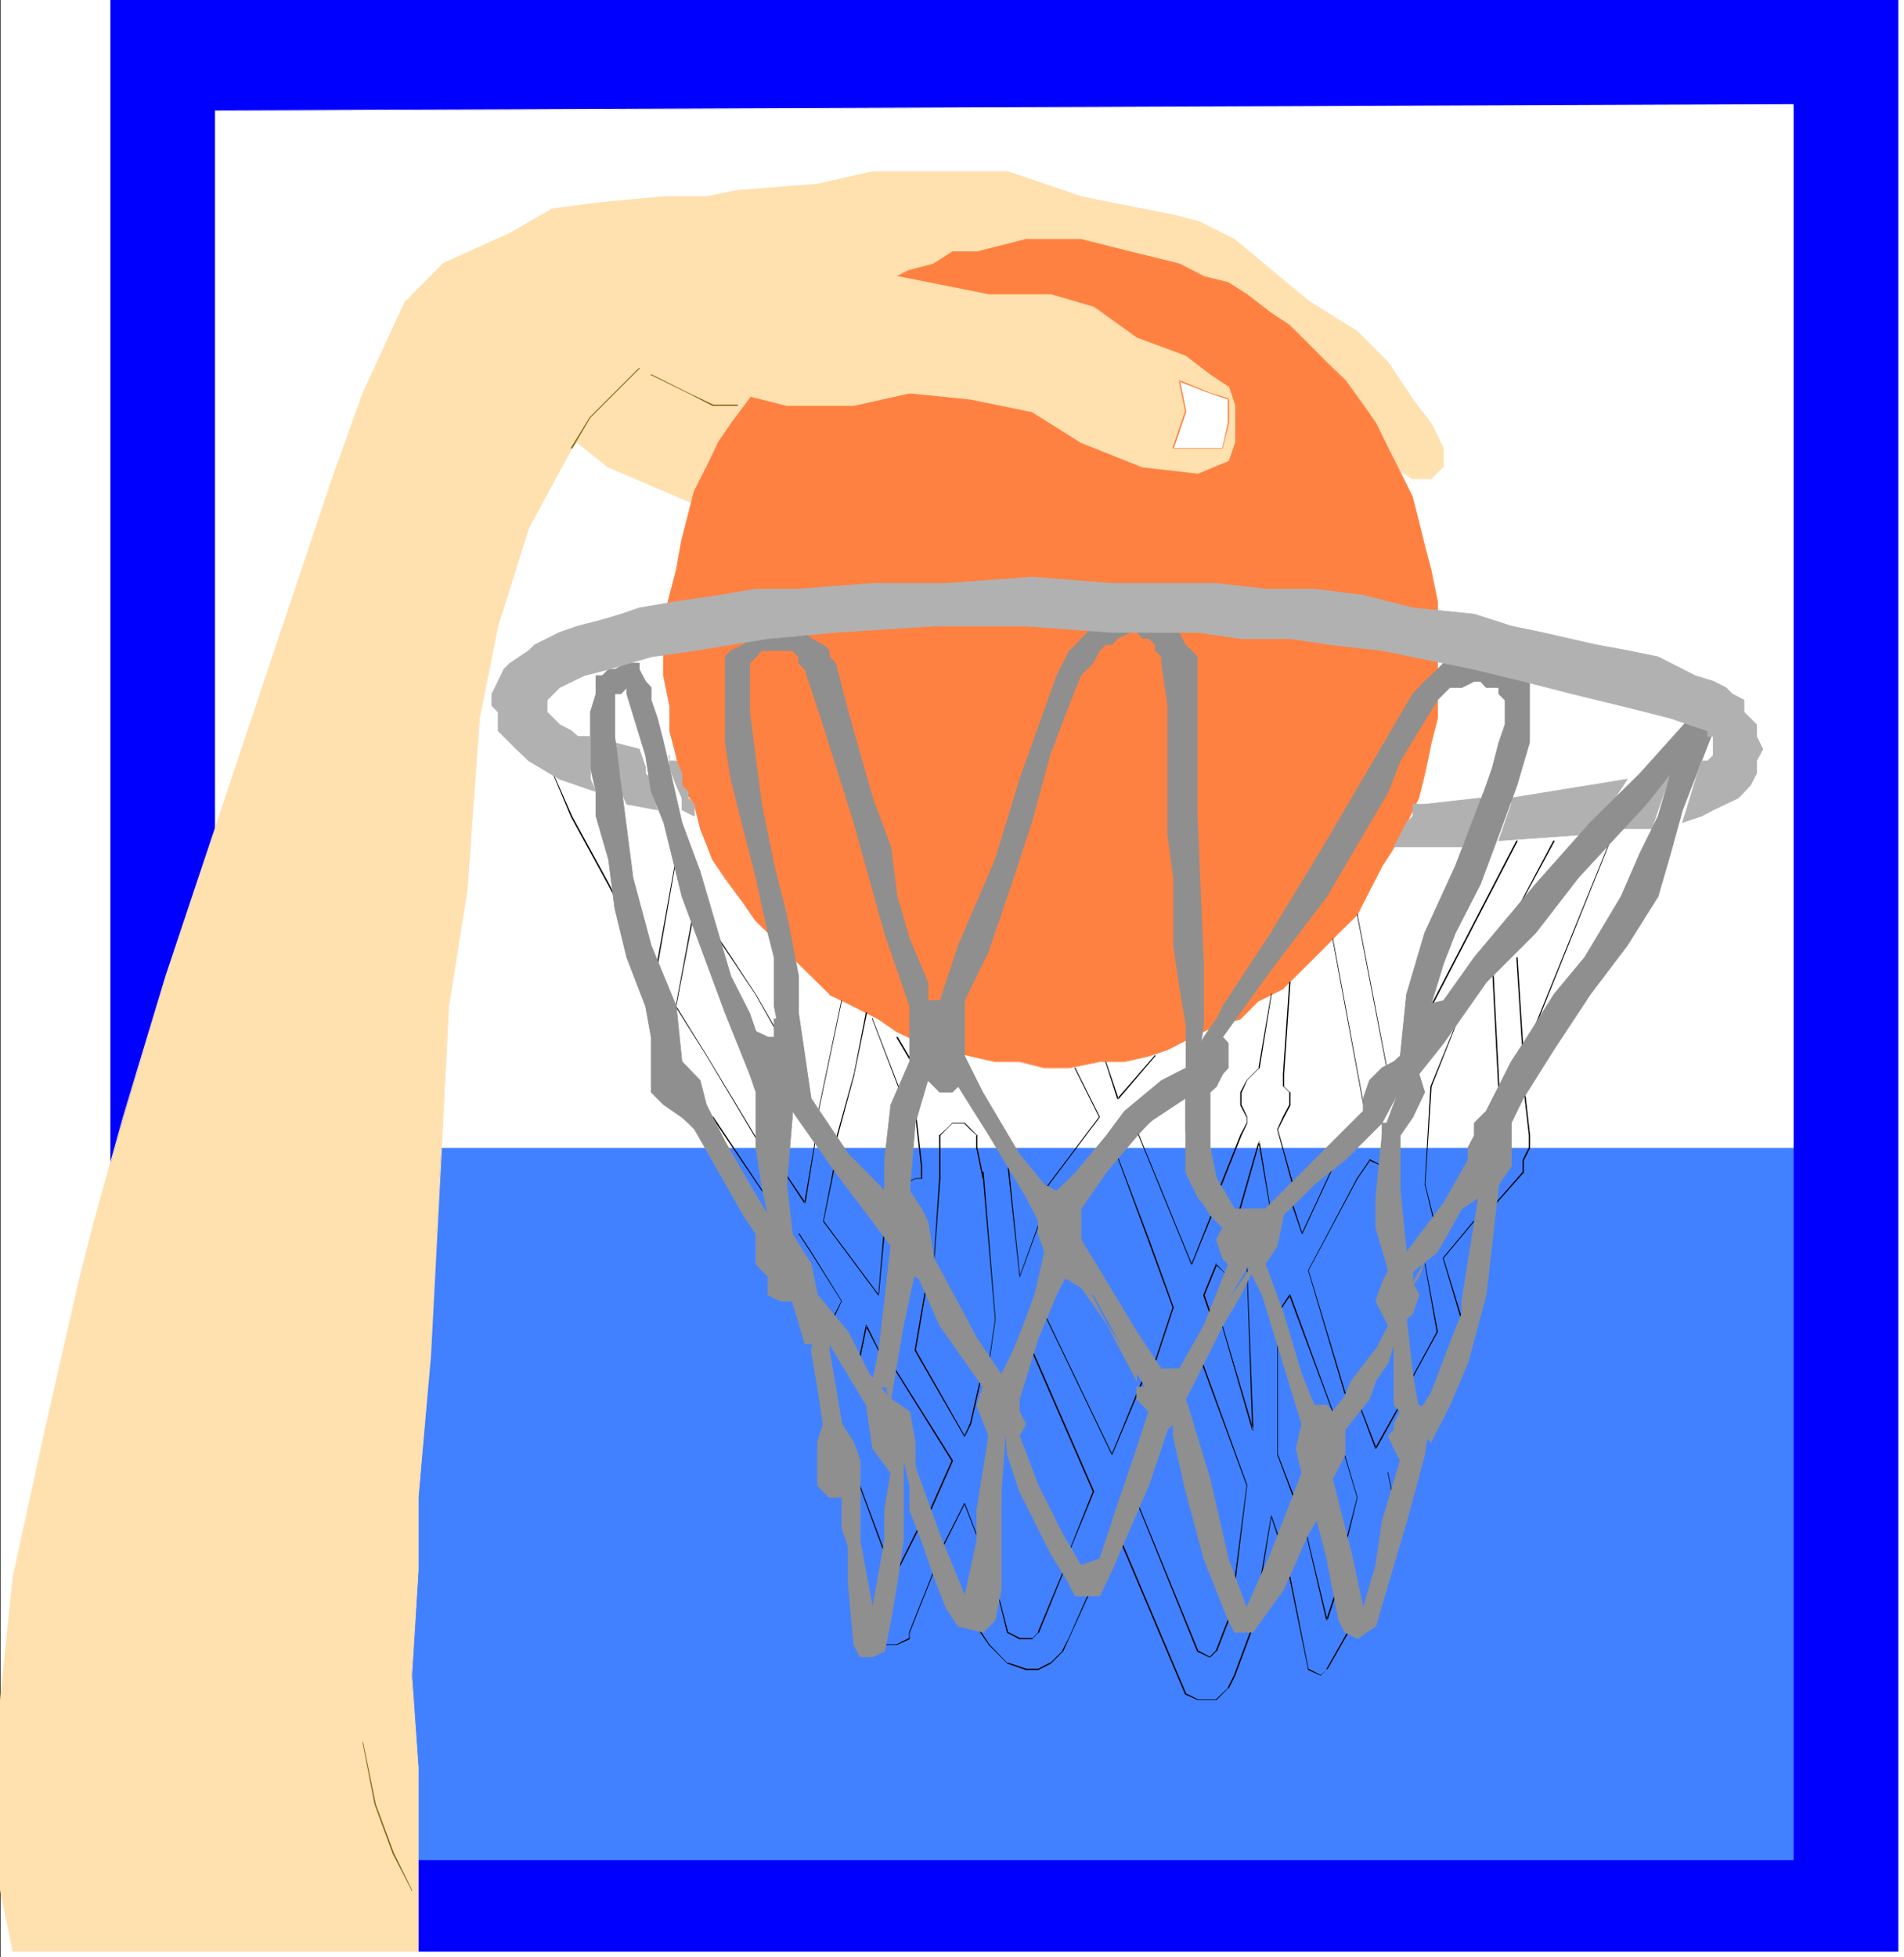 <?xml version="1.0" encoding="UTF-8" standalone="no"?>
<svg
   version="1.0"
   width="129.766mm"
   height="133.369mm"
   id="svg121"
   sodipodi:docname="Slam Dunk 2.wmf"
   xmlns:inkscape="http://www.inkscape.org/namespaces/inkscape"
   xmlns:sodipodi="http://sodipodi.sourceforge.net/DTD/sodipodi-0.dtd"
   xmlns="http://www.w3.org/2000/svg"
   xmlns:svg="http://www.w3.org/2000/svg">
  <rect width="100%" height="100%" fill="#333333" stroke="none"/>
  <sodipodi:namedview
     id="namedview121"
     pagecolor="#ffffff"
     bordercolor="#000000"
     borderopacity="0.25"
     inkscape:showpageshadow="2"
     inkscape:pageopacity="0.0"
     inkscape:pagecheckerboard="0"
     inkscape:deskcolor="#d1d1d1"
     inkscape:document-units="mm" />
  <defs
     id="defs1">
    <pattern
       id="WMFhbasepattern"
       patternUnits="userSpaceOnUse"
       width="6"
       height="6"
       x="0"
       y="0" />
  </defs>
  <path
     style="fill:#ffffff;fill-opacity:1;fill-rule:evenodd;stroke:none"
     d="M 0.162,504.073 H 490.455 V 0 H 0.162 Z"
     id="path1" />
  <path
     style="fill:#0000ff;fill-opacity:1;fill-rule:evenodd;stroke:none"
     d="M 28.603,502.619 V 0 H 488.839 v 502.619 z"
     id="path2" />
  <path
     style="fill:#0000ff;fill-opacity:1;fill-rule:evenodd;stroke:none"
     d="M 28.765,502.619 V 0 l -0.162,0.162 H 488.839 L 488.678,0 v 502.619 l 0.162,-0.162 H 28.603 v 0.162 H 488.839 v 0 0 h 0.162 v 0 V 0 0 h -0.162 V 0 0 H 28.603 v 0 0 h -0.162 v 0 502.619 z"
     id="path3" />
  <path
     style="fill:#4181ff;fill-opacity:1;fill-rule:evenodd;stroke:none"
     d="M 52.358,478.869 V 243.474 l 409.656,1.616 v 233.78 z"
     id="path4" />
  <path
     style="fill:#4181ff;fill-opacity:1;fill-rule:evenodd;stroke:none"
     d="M 52.52,478.869 V 243.474 l -0.162,0.162 409.656,1.454 h -0.162 v 233.78 l 0.162,-0.162 H 52.358 v 0.323 H 462.014 v 0 -0.162 0 0 -233.78 -0.162 0 0 0 L 52.358,243.312 v 0 0 h -0.162 v 0.162 235.396 z"
     id="path5" />
  <path
     style="fill:#ffffff;fill-opacity:1;fill-rule:evenodd;stroke:none"
     d="M 55.429,295.497 V 28.596 L 462.014,26.981 V 295.497 Z"
     id="path6" />
  <path
     style="fill:#ffffff;fill-opacity:1;fill-rule:evenodd;stroke:none"
     d="M 55.59,295.497 V 28.596 h -0.162 l 406.585,-1.454 -0.162,-0.162 V 295.497 h 0.162 -406.585 v 0.162 H 462.014 v 0 0 0 -0.162 -268.516 -0.162 0 0 0 L 55.429,28.435 v 0 0 0 0.162 266.9 z"
     id="path7" />
  <path
     style="fill:#ffe0af;fill-opacity:1;fill-rule:evenodd;stroke:none"
     d="m 267.448,77.55 48.965,14.217 47.51,31.505 h 4.686 l 3.232,-3.07 v -4.685 l -3.232,-6.462 -4.686,-6.301 -6.302,-9.371 -7.918,-7.917 -12.766,-7.917 -9.534,-7.917 -9.373,-7.917 -9.534,-4.685 -6.302,-1.616 -23.755,-4.847 -14.221,-4.685 -4.686,-1.616 h -12.766 -10.989 -10.989 l -14.221,3.231 -20.685,1.616 -7.918,1.454 h -10.989 l -15.837,1.616 -12.605,1.616 -11.15,6.301 -17.453,7.917 -9.373,9.532 -10.989,23.75 -7.918,21.972 -9.534,28.435 -11.15,33.282 -9.534,28.435 -12.605,37.967 -10.989,36.351 -7.918,28.435 -3.232,12.602 -9.373,41.037 -7.918,36.351 -3.232,31.666 v 22.134 9.532 17.287 L 3.394,502.619 H 107.787 V 475.8 455.12 l -1.778,-23.588 1.778,-26.981 v -18.903 l 3.07,-36.351 3.07,-58.485 1.616,-31.666 4.848,-29.889 3.07,-44.268 4.848,-23.75 7.918,-25.204 10.989,-20.518 1.616,-1.616 7.918,6.301 22.139,9.532 44.278,-55.416 z"
     id="path8" />
  <path
     style="fill:#ffe0af;fill-opacity:1;fill-rule:evenodd;stroke:none"
     d="m 267.448,77.55 48.965,14.379 47.349,31.505 h 4.848 v 0 l 3.232,-3.231 v 0 -4.847 l -3.07,-6.301 -4.848,-6.301 -6.302,-9.532 v 0 l -7.918,-7.917 v 0 l -12.605,-7.917 -9.534,-7.917 -9.534,-7.917 -9.373,-4.685 h -0.162 l -6.302,-1.616 -23.755,-4.685 h 0.162 L 264.377,45.722 259.529,44.106 h -34.744 l -14.221,3.231 -20.685,1.616 -7.918,1.616 h -10.989 l -15.837,1.454 -12.605,1.616 h -0.162 l -10.989,6.301 -17.453,7.917 v 0.162 l -9.373,9.371 h -0.162 l -10.989,23.75 -7.918,22.134 -20.685,61.717 -22.139,66.24 -10.989,36.351 -7.918,28.435 v 0.162 L 20.523,328.778 11.15,369.815 3.232,406.166 0,437.833 v 48.953 l 3.232,15.833 v 0 0 H 107.787 v 0 0 -47.499 l -1.616,-23.588 1.616,-26.981 v -18.903 l 3.232,-36.351 3.07,-58.485 1.616,-31.666 4.686,-29.889 3.232,-44.268 4.686,-23.75 v 0 l 7.918,-25.204 11.15,-20.518 h -0.162 l 1.616,-1.616 -0.162,0.162 7.918,6.301 22.301,9.532 v 0 l 0.162,-0.162 44.278,-55.254 h -0.162 l 44.278,3.07 v -0.162 l -44.278,-3.07 h -0.162 v 0 L 178.729,129.573 h 0.162 l -22.139,-9.532 -7.918,-6.301 v 0 h -0.162 v 0 l -1.454,1.616 h -0.162 l -10.989,20.518 -7.918,25.365 v 0 l -4.686,23.75 -3.232,44.268 -4.686,29.889 -1.616,31.666 -3.232,58.485 -3.07,36.351 v 18.903 l -1.616,26.981 1.616,23.588 v 47.499 l 0.162,-0.162 H 3.394 v 0.162 L 0.323,486.786 v -48.953 l 3.07,-31.666 7.918,-36.351 9.534,-41.037 3.232,-12.602 v 0 l 7.757,-28.435 11.15,-36.351 22.139,-66.402 20.523,-61.555 7.918,-22.134 11.15,-23.75 h -0.162 l 9.534,-9.371 v 0 l 17.453,-7.917 10.989,-6.301 v 0 l 12.605,-1.616 15.837,-1.616 h 10.989 l 7.918,-1.454 20.685,-1.616 14.221,-3.231 h 34.744 v 0 l 4.686,1.616 14.221,4.685 v 0 l 23.755,4.847 6.302,1.616 v 0 l 9.534,4.685 9.373,7.755 9.534,7.917 12.605,7.917 v 0 l 7.918,7.917 v 0 l 6.302,9.371 4.686,6.462 3.232,6.301 v 0 4.685 0 l -3.07,3.07 v 0 h -4.686 v 0 L 316.412,91.606 267.448,77.388 Z"
     id="path9" />
  <path
     style="fill:#ff8141;fill-opacity:1;fill-rule:evenodd;stroke:none"
     d="m 370.225,169.155 v -7.917 -6.301 l -1.616,-7.917 -1.616,-6.301 -1.454,-6.301 -1.616,-6.301 -3.232,-6.301 -3.07,-6.301 -3.232,-6.462 -3.232,-4.685 -4.686,-6.301 -4.686,-4.685 -4.848,-4.847 -4.686,-4.685 -4.848,-3.231 -6.302,-4.685 -4.686,-3.231 -6.302,-1.454 -6.302,-3.231 -6.302,-1.616 -6.302,-1.616 -6.302,-1.454 -6.464,-1.616 h -6.302 -7.918 l -6.302,1.616 -6.302,1.454 h -6.302 l -4.686,3.231 -6.302,1.616 -6.464,3.07 -6.302,3.231 -4.686,3.231 -6.302,4.685 -4.848,4.685 -4.686,4.847 -4.848,4.685 -3.07,4.685 -4.848,6.301 -3.07,4.847 -3.232,6.301 -3.07,6.301 -1.616,6.301 -1.616,6.301 -1.454,7.917 -1.778,6.301 -1.454,6.301 v 7.917 6.462 l 1.454,7.755 v 6.462 l 1.778,6.301 1.454,7.755 3.232,4.847 1.454,6.301 3.232,7.917 3.232,4.685 4.686,6.301 3.232,4.847 4.686,4.685 4.686,4.685 4.848,4.847 4.686,4.685 6.302,3.07 6.464,3.231 4.686,3.231 6.302,3.07 6.302,1.616 6.302,1.616 6.302,1.454 h 6.302 l 6.464,1.616 h 6.302 l 7.918,-1.616 h 6.302 l 6.302,-1.454 4.848,-1.616 6.302,-3.231 6.302,-3.07 6.302,-1.616 4.686,-4.685 6.302,-3.231 4.686,-4.685 4.848,-4.685 4.686,-4.847 4.848,-4.685 3.07,-6.301 3.232,-6.301 3.07,-4.847 3.232,-6.301 3.232,-6.301 1.454,-6.301 1.616,-7.917 1.616,-6.301 v -6.301 -7.917 z"
     id="path10" />
  <path
     style="fill:#ff8141;fill-opacity:1;fill-rule:evenodd;stroke:none"
     d="M 370.387,169.155 V 154.938 l -1.616,-7.917 -1.616,-6.301 -1.616,-6.301 -1.616,-6.301 v -0.162 l -3.07,-6.301 -3.232,-6.301 -3.07,-6.301 -3.232,-4.685 -4.686,-6.462 v 0 l -4.848,-4.685 -4.686,-4.685 -4.848,-4.847 v 0 l -4.686,-3.07 -6.302,-4.847 -4.848,-3.07 v 0 l -6.302,-1.616 v 0 l -6.302,-3.231 v 0 l -12.605,-3.07 -6.302,-1.616 -6.464,-1.616 H 264.216 l -6.302,1.616 -6.302,1.616 h -6.302 l -4.848,3.07 h 0.162 l -6.302,1.616 h -0.162 l -6.302,3.231 -6.302,3.07 -4.848,3.231 -6.302,4.685 v 0 l -4.686,4.847 -4.848,4.685 -4.686,4.685 v 0 l -3.232,4.847 -4.686,6.301 -3.232,4.685 -3.07,6.462 -3.232,6.301 v 0 l -3.232,12.602 -1.454,7.917 v 0 l -1.616,6.301 v 0 l -1.616,6.301 v 14.379 l 1.616,7.755 v 6.462 l 1.616,6.301 v 0 l 1.454,7.755 v 0.162 l 3.232,4.685 v 0 l 1.616,6.301 v 0 l 3.07,7.917 3.232,4.847 4.686,6.301 3.232,4.685 v 0 l 4.848,4.685 4.686,4.847 9.534,9.371 v 0.162 l 6.302,3.07 6.302,3.231 4.686,3.231 6.464,3.07 v 0 l 12.605,3.231 6.302,1.454 h 6.302 l 6.464,1.616 h 6.302 l 7.918,-1.616 h 6.302 l 6.302,-1.454 v 0 l 4.848,-1.616 6.302,-3.231 6.302,-3.07 v 0 l 6.302,-1.616 v 0 -0.162 l 4.686,-4.685 v 0.162 l 6.464,-3.231 v -0.162 l 4.686,-4.685 4.686,-4.685 4.848,-4.847 4.686,-4.685 v 0 l 6.464,-12.602 3.07,-4.685 3.232,-6.301 3.07,-6.462 v 0 l 1.616,-6.301 1.616,-7.917 1.616,-6.301 v -15.833 h -0.323 v 15.833 l -1.616,6.301 -1.454,7.917 -1.616,6.301 v 0 l -3.232,6.301 -3.07,6.301 -3.232,4.685 -6.302,12.602 v 0 l -4.686,4.847 -4.686,4.685 -4.848,4.685 -4.686,4.847 v -0.162 l -6.302,3.231 v 0 l -4.848,4.847 0.162,-0.162 -6.302,1.616 h -0.162 l -6.302,3.231 -6.302,3.07 -4.848,1.616 h 0.162 l -6.302,1.616 h -6.302 l -7.918,1.616 h -6.302 l -6.464,-1.616 h -6.302 l -6.302,-1.616 -12.605,-3.231 v 0 l -6.302,-3.07 -4.686,-3.231 -6.302,-3.07 -6.464,-3.231 v 0.162 l -9.373,-9.532 -4.686,-4.685 -4.848,-4.847 v 0 l -3.07,-4.685 -4.848,-6.301 -3.07,-4.685 -3.232,-7.917 v 0 l -1.454,-6.301 v 0 l -3.232,-4.847 v 0 l -1.616,-7.755 v -0.162 l -1.616,-6.301 v 0.162 -6.462 l -1.454,-7.755 v -14.379 l 1.454,-6.301 v 0.162 l 1.616,-6.301 v -0.162 l 1.616,-7.917 3.232,-12.602 v 0 l 3.07,-6.301 3.232,-6.301 3.07,-4.685 4.848,-6.462 3.07,-4.685 v 0 l 4.686,-4.685 4.848,-4.685 4.686,-4.847 v 0.162 l 6.302,-4.847 4.686,-3.07 6.302,-3.231 6.464,-3.231 v 0 l 6.302,-1.454 v 0 l 4.686,-3.231 v 0 h 6.302 l 6.302,-1.454 6.302,-1.616 h 14.221 l 6.464,1.616 6.302,1.454 12.605,3.231 h -0.162 l 6.464,3.07 v 0 l 6.302,1.616 v 0 l 4.686,3.231 6.302,4.685 4.848,3.231 v -0.162 l 4.686,4.847 4.848,4.685 4.686,4.685 h -0.162 l 4.848,6.301 3.07,4.847 3.232,6.301 3.232,6.301 3.07,6.301 v 0 l 1.616,6.301 1.616,6.301 1.454,6.301 1.616,7.917 v 14.217 z"
     id="path11" />
  <path
     style="fill:#806110;fill-opacity:1;fill-rule:evenodd;stroke:none"
     d="m 93.566,448.819 v 0 -0.162 h -0.162 v 0.162 0 l 3.07,15.833 v 0 l 4.686,12.763 4.848,9.371 v 0.162 h 0.162 v -0.162 0 l -4.686,-9.532 -4.686,-12.602 v 0 z"
     id="path12" />
  <path
     style="fill:#806110;fill-opacity:1;fill-rule:evenodd;stroke:none"
     d="m 167.902,96.452 h -0.162 -0.162 v 0.162 h 0.162 l 9.534,4.685 6.302,3.231 h 6.464 v -0.162 0 0 0 -0.162 h -0.162 -6.302 0.162 l -6.464,-3.07 z"
     id="path13" />
  <path
     style="fill:#806110;fill-opacity:1;fill-rule:evenodd;stroke:none"
     d="m 164.67,94.998 h 0.162 v -0.162 h -0.162 v 0 h -0.162 v 0 l -12.605,12.602 v 0 l -4.848,7.917 v 0.162 h 0.162 v 0 0 0 h 0.162 l 4.686,-7.917 v 0 z"
     id="path14" />
  <path
     style="fill:#ffe0af;fill-opacity:1;fill-rule:evenodd;stroke:none"
     d="m 189.88,101.299 12.766,3.07 h 17.291 l 14.382,-3.07 15.675,1.454 15.837,3.231 12.605,7.917 15.837,6.301 14.221,1.616 7.918,-3.231 1.616,-4.685 v -6.301 -3.231 l -1.616,-4.685 -4.686,-3.231 -6.302,-4.685 -12.605,-4.685 -11.15,-7.917 -11.15,-3.231 H 267.448 254.681 L 199.414,64.786 Z"
     id="path15" />
  <path
     style="fill:#ffe0af;fill-opacity:1;fill-rule:evenodd;stroke:none"
     d="m 189.88,101.138 v 0 0 0 0.162 0 0 0 l 12.766,3.231 h 17.291 l 14.382,-3.231 15.675,1.616 15.837,3.231 v 0 l 12.605,7.917 15.837,6.301 v 0 l 14.221,1.616 h 0.162 l 7.757,-3.231 0.162,-0.162 1.616,-4.685 v -9.532 l -1.616,-4.847 h -0.162 l -4.686,-3.07 -6.302,-4.847 -12.605,-4.685 -10.989,-7.917 -11.15,-3.231 H 254.681 L 199.414,64.786 v 0 h -0.162 l -9.373,36.351 v 0.162 0 0 h 0.162 v 0 0 l 9.534,-36.351 h -0.162 l 55.267,11.148 h 15.837 v 0 l 11.15,3.07 10.989,7.917 12.605,4.847 6.302,4.685 4.848,3.07 h -0.162 l 1.616,4.685 v 0 9.532 -0.162 l -1.616,4.847 0.162,-0.162 -7.918,3.231 v 0 l -14.221,-1.616 v 0 L 278.598,113.74 265.993,105.823 h -0.162 l -15.837,-3.231 -15.675,-1.454 -14.382,3.07 h -17.291 z"
     id="path16" />
  <path
     style="fill:#ffffff;fill-opacity:1;fill-rule:evenodd;stroke:none"
     d="m 311.726,101.299 -7.918,-3.231 1.616,7.917 -3.232,9.532 h 6.302 6.464 l 1.454,-6.462 v -6.301 z"
     id="path17" />
  <path
     style="fill:#ff8141;fill-opacity:1;fill-rule:evenodd;stroke:none"
     d="m 311.564,101.299 h 0.162 0.162 v -0.162 h -0.162 l -7.918,-3.231 h -0.162 v 0 0.162 l 1.616,7.917 V 105.823 l -3.232,9.532 v 0.162 h 0.162 v 0 h 12.766 v 0 0 0 l 1.616,-6.462 v -6.301 h -0.162 v -0.162 l -4.686,-1.454 h -0.162 v 0 0 0.162 0 0 l 4.848,1.616 -0.162,-0.162 v 6.301 l -1.454,6.462 0.162,-0.162 h -12.766 l 0.162,0.162 3.232,-9.532 v 0 l -1.616,-7.917 -0.323,0.162 z"
     id="path18" />
  <path
     style="fill:#000000;fill-opacity:1;fill-rule:evenodd;stroke:none"
     d="m 268.902,306.483 v 0.162 0.162 h 0.162 v -0.162 l 14.221,-18.903 v -0.162 l -6.302,-12.602 v 0 0 h -0.162 v 0 0 0.162 l 6.302,12.602 v -0.162 z"
     id="path19" />
  <path
     style="fill:#000000;fill-opacity:1;fill-rule:evenodd;stroke:none"
     d="m 196.182,295.658 v 0 0 h 0.162 v 0 0 -0.162 l -14.221,-23.588 -7.918,-12.763 v 0 l 4.848,-25.204 v 0 l -0.162,-0.162 v 0 l -0.162,0.162 v 0 l -4.686,25.204 v 0.162 l 7.918,12.602 z"
     id="path20" />
  <path
     style="fill:#000000;fill-opacity:1;fill-rule:evenodd;stroke:none"
     d="m 210.565,290.811 v 0 0 h -0.162 v 0 0 l -3.232,19.064 0.323,-0.162 -6.464,-9.532 v 0 h -0.162 v 0 0.162 l 6.302,9.532 h 0.162 v 0 h 0.162 v 0 0 z"
     id="path21" />
  <path
     style="fill:#000000;fill-opacity:1;fill-rule:evenodd;stroke:none"
     d="m 235.936,286.126 v 0 l -0.162,-0.162 v 0 l -0.162,0.162 v 0 l 1.616,14.217 v 3.07 h 0.162 -1.616 l -3.232,1.616 v 0 0 0.162 0 0 h 0.162 l 3.07,-1.616 v 0 h 1.616 v 0 0 h 0.162 v -0.162 -3.07 z"
     id="path22" />
  <path
     style="fill:#000000;fill-opacity:1;fill-rule:evenodd;stroke:none"
     d="m 224.785,262.376 v -0.162 h -0.162 v 0.162 0 l 7.918,20.68 v 0 h 0.162 v 0 -0.162 z"
     id="path23" />
  <path
     style="fill:#000000;fill-opacity:1;fill-rule:evenodd;stroke:none"
     d="m 228.017,316.177 v -0.162 h -0.162 v 0 h -0.162 v 0.162 l -1.454,17.287 h 0.162 l -14.221,-19.064 v 0.162 l 3.232,-15.833 v 0 -0.162 h -0.162 l -0.162,0.162 v 0 l -3.07,15.833 v 0 l 14.221,19.064 v 0 h 0.162 v 0 0 -0.162 z"
     id="path24" />
  <path
     style="fill:#000000;fill-opacity:1;fill-rule:evenodd;stroke:none"
     d="m 229.633,350.912 h -0.162 v -0.162 0 0.162 h -0.162 v 0 l 15.837,25.365 v -0.162 l -6.302,14.217 v 0.162 0 h 0.162 0.162 l 6.302,-14.217 v -0.162 0 z"
     id="path25" />
  <path
     style="fill:#000000;fill-opacity:1;fill-rule:evenodd;stroke:none"
     d="m 237.552,392.111 v -0.162 h -0.162 v 0 0 0 h -0.162 l -7.918,15.833 v 0 h 0.162 v 0.162 0 -0.162 h 0.162 z"
     id="path26" />
  <path
     style="fill:#000000;fill-opacity:1;fill-rule:evenodd;stroke:none"
     d="m 253.389,352.528 v -0.162 h -0.162 v 0 0 0 h -0.162 v 0.162 l -3.232,14.217 v -0.162 l -1.454,3.231 h 0.162 l -12.605,-22.134 v 0 l 3.232,-18.903 v 0 l -0.162,-0.162 h -0.162 v 0.162 0 l -3.232,18.903 v 0.162 l 12.766,22.134 v 0 h 0.162 v 0 0 l 1.616,-3.231 v 0 z"
     id="path27" />
  <path
     style="fill:#000000;fill-opacity:1;fill-rule:evenodd;stroke:none"
     d="m 227.694,399.866 0.162,0.162 v 0 l 0.162,-0.162 v 0 l -11.15,-30.05 v 0 h -0.162 v 0 0.162 z"
     id="path28" />
  <path
     style="fill:#000000;fill-opacity:1;fill-rule:evenodd;stroke:none"
     d="m 275.366,401.481 v -0.162 0 h -0.162 v 0 l -7.918,19.064 h 0.162 l -1.616,1.616 v -0.162 h -3.232 0.162 l -3.232,-1.616 0.162,0.162 -3.232,-12.602 v 0 0 -0.162 h -0.162 v 0.162 0 0 l 3.07,12.602 v 0.162 h 0.162 v 0 l 3.07,1.616 v 0 h 3.232 0.162 v -0.162 l 1.454,-1.454 h 0.162 z"
     id="path29" />
  <path
     style="fill:#000000;fill-opacity:1;fill-rule:evenodd;stroke:none"
     d="m 265.993,347.681 v -0.162 h -0.162 l -0.162,0.162 v 0.162 l 15.837,36.351 v -0.162 l -6.302,15.833 v 0 0.162 h 0.162 v -0.162 l 6.464,-15.671 v -0.162 0 z"
     id="path30" />
  <path
     style="fill:#000000;fill-opacity:1;fill-rule:evenodd;stroke:none"
     d="m 253.389,301.959 v -0.162 h -0.162 v 0 h -0.162 v 0.162 l 3.232,37.805 -1.616,11.148 v 0 0.162 h 0.162 v -0.162 0 l 1.616,-11.148 z"
     id="path31" />
  <path
     style="fill:#000000;fill-opacity:1;fill-rule:evenodd;stroke:none"
     d="m 269.064,311.491 v -0.162 0 h -0.162 v 0 l -6.302,17.449 h 0.162 l -3.07,-30.05 v 0 l -0.162,-0.162 v 0 l -0.162,0.162 v 0 l 3.232,30.05 v 0 0.162 0 h 0.162 v -0.162 z"
     id="path32" />
  <path
     style="fill:#000000;fill-opacity:1;fill-rule:evenodd;stroke:none"
     d="m 294.435,355.759 v -0.162 l -0.162,-0.162 v 0 l -0.162,0.162 -7.757,18.903 h 0.162 L 269.064,338.149 v 0 h -0.162 v 0 0.162 l 17.453,36.351 v 0 0 h 0.162 v 0 z"
     id="path33" />
  <path
     style="fill:#000000;fill-opacity:1;fill-rule:evenodd;stroke:none"
     d="m 316.574,412.467 v 0 h -0.162 v -0.162 0 0.162 h -0.162 v 4.847 -0.162 l -3.07,7.917 v 0 l -1.616,1.616 h 0.162 l -3.07,-1.616 v 0 l -17.453,-42.652 v 0 h -0.162 v 0 0.162 l 17.291,42.652 0.162,0.162 3.07,1.454 h 0.162 v 0 0 l 1.616,-1.616 h 0.162 l 3.07,-7.917 v 0 z"
     id="path34" />
  <path
     style="fill:#000000;fill-opacity:1;fill-rule:evenodd;stroke:none"
     d="m 308.656,347.681 v -0.162 h -0.162 l -0.162,0.162 v 0.162 l 12.766,34.736 v 0 l -3.232,25.204 v 0 l 0.162,0.162 v 0 l 0.162,-0.162 v 0 l 3.07,-25.204 v -0.162 z"
     id="path35" />
  <path
     style="fill:#000000;fill-opacity:1;fill-rule:evenodd;stroke:none"
     d="m 286.516,294.043 v -0.162 h -0.162 v 0.162 0 l 9.373,25.365 6.302,17.287 v 0 l -4.686,14.217 v 0 0 0.162 h 0.162 v -0.162 h 0.162 l 4.686,-14.217 v 0 0 l -6.302,-17.449 z"
     id="path36" />
  <path
     style="fill:#000000;fill-opacity:1;fill-rule:evenodd;stroke:none"
     d="m 321.26,325.547 v 0 0 -0.162 h -0.162 v 0.162 0 0 l 1.454,42.652 h 0.323 l -7.918,-26.819 v 0 -0.162 h -0.162 v 0.162 0 0.162 l 7.757,26.819 h 0.162 v 0 0 h 0.162 v 0 0 -0.162 z"
     id="path37" />
  <path
     style="fill:#000000;fill-opacity:1;fill-rule:evenodd;stroke:none"
     d="m 333.704,387.264 0.162,0.162 v 0 l 0.162,-0.162 v -0.162 l -4.848,-12.602 v 0.162 -33.282 0 -0.162 h -0.162 v 0.162 0 0 33.282 0 z"
     id="path38" />
  <path
     style="fill:#000000;fill-opacity:1;fill-rule:evenodd;stroke:none"
     d="m 346.632,403.097 v -0.162 0 0 h -0.162 v 0 h -0.162 l -4.686,14.217 0.323,0.162 -6.464,-26.981 v 0 0 -0.162 h -0.162 v 0.162 0 0 l 6.302,26.981 v 0 h 0.162 v 0.162 0 0 -0.162 h 0.162 z"
     id="path39" />
  <path
     style="fill:#000000;fill-opacity:1;fill-rule:evenodd;stroke:none"
     d="m 345.016,369.815 v 0 0 h -0.162 v 0 0 0.162 l 4.686,15.671 v 0 l -3.232,12.602 v 0 h 0.162 v 0.162 h 0.162 v -0.162 0 0 l 3.07,-12.602 v 0 z"
     id="path40" />
  <path
     style="fill:#000000;fill-opacity:1;fill-rule:evenodd;stroke:none"
     d="m 346.308,358.829 h 0.162 v 0.162 h 0.162 v -0.162 0 0 l -9.534,-31.666 v 0 L 349.702,303.575 v -0.162 0 0 h -0.162 v 0 0 l -12.605,23.75 v 0 0 z"
     id="path41" />
  <path
     style="fill:#000000;fill-opacity:1;fill-rule:evenodd;stroke:none"
     d="m 345.016,297.274 v -0.162 0 h -0.162 v 0 l -9.534,20.518 h 0.162 l -3.07,-9.532 h -0.162 v 0 0 0 h -0.162 v 0.162 l 3.232,9.532 v 0 0 h 0.162 v 0 z"
     id="path42" />
  <path
     style="fill:#000000;fill-opacity:1;fill-rule:evenodd;stroke:none"
     d="m 384.608,248.159 v 0 h -0.162 v -0.162 0 0.162 h -0.162 v 0 l 1.616,31.666 v 0 0 0.162 h 0.162 v -0.162 h 0.162 v 0 z"
     id="path43" />
  <path
     style="fill:#000000;fill-opacity:1;fill-rule:evenodd;stroke:none"
     d="m 376.366,339.926 h 0.162 v 0 0 0 h 0.162 v -0.162 l -4.848,-15.833 v 0.162 l 7.918,-9.532 v -0.162 0 h -0.162 v 0 l -7.918,9.532 v 0.162 0 z"
     id="path44" />
  <path
     style="fill:#000000;fill-opacity:1;fill-rule:evenodd;stroke:none"
     d="m 367.155,325.547 v 0 -0.162 h -0.162 v 0.162 0 l 3.07,17.449 v 0 l -9.373,17.287 v 0.162 0 0 h 0.162 v 0 0 l 9.534,-17.449 v 0 z"
     id="path45" />
  <path
     style="fill:#8f8f8f;fill-opacity:1;fill-rule:evenodd;stroke:none"
     d="m 291.203,158.169 -9.534,3.07 -3.232,3.231 -1.454,1.616 -1.616,1.454 -1.616,3.231 -1.616,3.231 -9.534,26.658 -6.302,20.68 -9.534,22.134 -4.686,14.217 v 23.588 h 3.232 l 1.454,-1.454 7.918,12.602 9.534,15.833 3.232,6.301 v 3.231 h 10.989 v -6.462 l 6.464,-9.371 10.989,-12.763 9.534,-6.301 3.07,-7.917 1.616,-10.986 v -4.847 -10.986 l -1.616,-37.967 v -20.518 -20.518 l -1.454,-1.616 -1.616,-1.454 -1.616,-3.231 h -1.616 l -12.605,-6.301 1.616,6.301 h 1.616 l 1.454,1.616 h 1.616 l 1.616,1.616 v 1.454 l 1.616,1.616 v 1.616 l 1.616,10.986 v 17.449 15.833 l 1.454,10.986 v 17.449 l 1.616,10.986 1.616,9.532 v 10.986 l -6.302,3.231 -9.534,7.917 -4.686,6.301 -7.918,9.532 -4.848,4.685 -3.07,-1.616 -6.464,-7.917 -9.373,-15.833 -4.686,-9.371 v -14.217 l 6.141,-12.602 6.464,-19.064 4.686,-14.217 4.686,-17.287 4.848,-12.763 3.07,-7.755 3.232,-3.231 1.616,-3.231 1.616,-1.454 h 1.454 l 1.616,-1.616 3.232,-1.616 z"
     id="path46" />
  <path
     style="fill:#000000;fill-opacity:1;fill-rule:evenodd;stroke:none"
     d="m 253.065,303.413 v 0.162 h 0.162 v 0 h 0.162 v -0.162 l -1.616,-7.917 v -3.231 h -0.162 l -1.454,-1.454 -1.616,-1.616 v 0 h -3.232 v 0 l -1.616,1.616 -1.616,1.454 h -0.162 v 11.309 h 0.162 v 0 h 0.162 v 0 0 -0.162 -10.986 0 l 1.454,-1.454 1.616,-1.616 v 0 h 3.232 -0.162 l 1.616,1.616 1.616,1.454 h -0.162 v 3.07 z"
     id="path47" />
  <path
     style="fill:#000000;fill-opacity:1;fill-rule:evenodd;stroke:none"
     d="m 367.155,305.029 v 0 0 0 h -0.162 v 0 0 0 l 3.07,12.763 v 0 0 0 h 0.162 v 0 h 0.162 v 0 z"
     id="path48" />
  <path
     style="fill:#000000;fill-opacity:1;fill-rule:evenodd;stroke:none"
     d="m 349.54,303.413 v 0.162 0 h 0.162 v 0 l 3.232,-4.685 h -0.162 l 3.232,1.454 v 0 h 0.162 v -0.162 h -0.162 l -3.07,-1.616 h -0.162 v 0 0.162 z"
     id="path49" />
  <path
     style="fill:#000000;fill-opacity:1;fill-rule:evenodd;stroke:none"
     d="m 221.392,349.297 v 0 l 0.162,0.162 v 0 l 0.162,-0.162 v 0 l 1.616,-7.917 -0.323,0.162 3.232,6.301 v 0 0 h 0.162 v 0 0 -0.162 l -3.07,-6.301 -0.162,-0.162 v 0 h -0.162 v 0.162 0 z"
     id="path50" />
  <path
     style="fill:#000000;fill-opacity:1;fill-rule:evenodd;stroke:none"
     d="m 327.401,312.945 v 0 0.162 h 0.162 v -0.162 0 l -3.07,-18.903 v 0 l -0.162,-0.162 v 0 l -0.162,0.162 -6.302,21.972 v 0.162 h 0.162 v 0 0 0 h 0.162 l 6.302,-22.134 h -0.323 z"
     id="path51" />
  <path
     style="fill:#000000;fill-opacity:1;fill-rule:evenodd;stroke:none"
     d="m 311.564,338.31 v 0 0.162 h 0.162 v -0.162 h 0.162 v -0.162 l -1.616,-4.685 v 0.162 l 3.232,-7.917 h -0.323 l 3.232,3.07 v 0.162 0 -0.162 h 0.162 v 0 h -0.162 l -3.07,-3.231 v -0.162 0 h -0.162 v 0.162 l -3.232,7.917 v 0 0.162 z"
     id="path52" />
  <path
     style="fill:#000000;fill-opacity:1;fill-rule:evenodd;stroke:none"
     d="m 343.238,363.676 v 0 h 0.162 v 0 -0.162 l -10.989,-30.05 -0.162,-0.162 v 0 l -0.162,0.162 -3.07,4.685 v 0.162 0.162 h 0.162 v -0.162 l 3.232,-4.685 h -0.323 z"
     id="path53" />
  <path
     style="fill:#000000;fill-opacity:1;fill-rule:evenodd;stroke:none"
     d="m 349.702,360.283 v 0 h -0.162 v 0 0.162 l 4.686,12.602 h 0.162 0.162 v 0 l 7.918,-14.217 v 0 h -0.162 v -0.162 h -0.162 v 0.162 0 l -7.918,14.056 h 0.323 z"
     id="path54" />
  <path
     style="fill:#000000;fill-opacity:1;fill-rule:evenodd;stroke:none"
     d="m 159.822,233.942 v 0 0.162 h 0.162 v -0.162 0 0 l -3.07,-6.301 -9.534,-17.449 -4.848,-10.986 v -0.162 h -0.162 v 0.162 0 l 4.686,11.148 9.534,17.449 z"
     id="path55" />
  <path
     style="fill:#000000;fill-opacity:1;fill-rule:evenodd;stroke:none"
     d="m 169.195,248.159 v 0 l 0.162,0.162 v 0 l 0.162,-0.162 v 0 l 4.686,-26.819 v 0 -0.162 h -0.162 v 0.162 0 z"
     id="path56" />
  <path
     style="fill:#000000;fill-opacity:1;fill-rule:evenodd;stroke:none"
     d="m 185.355,241.858 -0.162,-0.162 v 0 l -0.162,0.162 v 0 l 9.534,14.217 6.302,11.148 v 0 0 h 0.162 v 0 0 -0.162 l -6.302,-10.986 z"
     id="path57" />
  <path
     style="fill:#000000;fill-opacity:1;fill-rule:evenodd;stroke:none"
     d="m 183.739,287.58 v 0 h -0.162 -0.162 v 0.162 l 12.766,18.903 v 0.162 h 0.162 v -0.162 -0.162 z"
     id="path58" />
  <path
     style="fill:#000000;fill-opacity:1;fill-rule:evenodd;stroke:none"
     d="m 205.878,317.631 v 0 0 h -0.162 v 0 0 0.162 l 3.07,4.685 7.918,12.602 v 0 l -3.232,6.301 v 0.162 h 0.162 v 0 0 0 h 0.162 l 3.07,-6.462 v 0 0 l -7.918,-12.763 z"
     id="path59" />
  <path
     style="fill:#000000;fill-opacity:1;fill-rule:evenodd;stroke:none"
     d="m 210.403,287.742 v 0 0 0 h 0.162 v 0 0 0 l 6.302,-30.05 v -0.162 0 0 h -0.162 v 0 0 0.162 z"
     id="path60" />
  <path
     style="fill:#000000;fill-opacity:1;fill-rule:evenodd;stroke:none"
     d="m 226.401,423.454 h -0.162 v 0 0 0.162 0 0 h 4.848 l 3.232,-1.454 v -0.162 -1.616 0.162 l 6.302,-15.833 v -0.162 -0.162 h -0.162 v 0.162 l -6.302,15.833 v 0 1.616 -0.162 l -3.232,1.616 h 0.162 z"
     id="path61" />
  <path
     style="fill:#000000;fill-opacity:1;fill-rule:evenodd;stroke:none"
     d="m 256.297,407.782 v 0.162 h 0.162 v -0.162 0 l -7.918,-20.68 v 0 h -0.162 v 0 l -6.464,12.763 v 0 h 0.162 v 0.162 h 0.162 v -0.162 0 l 6.302,-12.602 h -0.162 z"
     id="path62" />
  <path
     style="fill:#000000;fill-opacity:1;fill-rule:evenodd;stroke:none"
     d="m 235.613,275.14 h 0.162 v 0 0 0 h 0.162 v -0.162 l -4.686,-7.917 h -0.162 v 0 h -0.162 v 0 0 0.162 z"
     id="path63" />
  <path
     style="fill:#000000;fill-opacity:1;fill-rule:evenodd;stroke:none"
     d="m 281.83,407.782 v 0 -0.162 h -0.162 l -0.162,0.162 -6.302,14.217 -1.616,3.07 h 0.162 l -3.232,3.231 v -0.162 l -3.07,1.616 v 0 h -3.232 0.162 l -4.848,-1.616 v 0.162 l -4.686,-4.847 v 0 l -3.07,-4.685 h -0.162 v 0 0 0 h -0.162 v 0.162 l 3.232,4.685 v 0 l 4.848,4.847 v 0 l 4.686,1.616 v 0 h 3.232 v 0 l 3.232,-1.616 v 0 l 3.232,-3.231 v 0 l 1.454,-3.231 z"
     id="path64" />
  <path
     style="fill:#000000;fill-opacity:1;fill-rule:evenodd;stroke:none"
     d="m 322.876,418.93 v -0.162 0 h -0.162 -0.162 l -4.686,12.602 -1.616,3.231 h 0.162 l -3.232,3.07 h 0.162 -4.848 0.162 l -3.232,-1.616 0.162,0.162 -17.453,-41.198 h -0.162 v 0 h -0.162 v 0.162 l 17.453,41.198 v 0 l 3.232,1.454 v 0 h 4.848 v 0 0 l 3.07,-3.07 h 0.162 l 1.616,-3.231 z"
     id="path65" />
  <path
     style="fill:#000000;fill-opacity:1;fill-rule:evenodd;stroke:none"
     d="m 348.248,418.93 v -0.162 h -0.162 v 0 0 0 h -0.162 l -6.302,11.148 h 0.162 l -1.616,1.454 v 0 l -3.07,-1.616 v 0.162 l -4.686,-23.75 v 0 l -0.162,-0.162 v 0 l -0.162,0.162 v 0 l 4.848,23.75 v 0 0.162 l 3.232,1.454 v 0 0 0 l 1.616,-1.616 h 0.162 z"
     id="path66" />
  <path
     style="fill:#000000;fill-opacity:1;fill-rule:evenodd;stroke:none"
     d="m 392.526,278.209 v 0 l -0.162,-0.162 v 0 l -0.162,0.162 v 0 l 1.616,14.217 v 3.07 0 l -1.616,3.231 v 3.231 -0.162 l -10.989,12.602 v 0.162 0.162 h 0.162 v -0.162 l 11.15,-12.602 v 0 -3.231 0.162 l 1.616,-3.231 v -0.162 -3.07 z"
     id="path67" />
  <path
     style="fill:#000000;fill-opacity:1;fill-rule:evenodd;stroke:none"
     d="m 390.91,246.543 v 0 h -0.162 v 0 h -0.162 v 0 l 1.616,25.365 v 0 l 0.162,0.162 v 0 l 0.162,-0.162 23.594,-58.485 v 0 -0.162 h -0.162 v 0.162 l -23.755,58.485 h 0.323 z"
     id="path68" />
  <path
     style="fill:#000000;fill-opacity:1;fill-rule:evenodd;stroke:none"
     d="m 368.448,259.145 v 0.162 h 0.162 v 0 0 0 h 0.162 l 22.139,-42.652 v -0.162 h -0.162 v 0 0 0 h -0.162 z"
     id="path69" />
  <path
     style="fill:#000000;fill-opacity:1;fill-rule:evenodd;stroke:none"
     d="m 351.156,284.51 v 0.162 0 h 0.162 v 0 -0.162 l -7.918,-42.652 v 0 -0.162 h -0.162 v 0.162 0 z"
     id="path70" />
  <path
     style="fill:#000000;fill-opacity:1;fill-rule:evenodd;stroke:none"
     d="m 215.089,294.043 v 0 h 0.162 v 0.162 h 0.162 v -0.162 0 l 4.686,-17.287 v -0.162 l 3.232,-15.671 v -0.162 h -0.162 -0.162 v 0 0.162 l -3.07,15.671 v 0 z"
     id="path71" />
  <path
     style="fill:#000000;fill-opacity:1;fill-rule:evenodd;stroke:none"
     d="m 240.461,325.547 v 0.162 0 h 0.162 v 0 -0.162 l 1.616,-22.134 v 0 0 h -0.162 -0.162 v 0 z"
     id="path72" />
  <path
     style="fill:#000000;fill-opacity:1;fill-rule:evenodd;stroke:none"
     d="m 292.819,290.811 v 0 h -0.162 v 0 0.162 l 14.221,34.736 v 0 h 0.162 v 0 l 6.464,-15.833 v -0.162 h -0.162 -0.162 v 0 l -6.302,15.833 h 0.162 z"
     id="path73" />
  <path
     style="fill:#000000;fill-opacity:1;fill-rule:evenodd;stroke:none"
     d="m 333.704,308.26 h 0.162 v 0 0 0 h 0.162 v -0.162 l -4.848,-17.287 v 0.162 l 1.616,-3.231 1.616,-3.07 v -3.393 h -0.162 l -1.454,-1.454 v 0 -3.231 l 1.616,-23.588 v -0.162 h -0.162 v 0 h -0.162 v 0.162 l -1.616,23.588 v 3.231 0 h 0.162 l 1.616,1.616 -0.162,-0.162 v 3.231 0 l -1.616,3.07 -1.454,3.231 v 0 0.162 z"
     id="path74" />
  <path
     style="fill:#000000;fill-opacity:1;fill-rule:evenodd;stroke:none"
     d="m 366.993,305.029 v 0.162 0 0 h 0.162 v 0 0 -0.162 l 1.616,-25.204 v 0 l 6.302,-15.833 v 0 -0.162 h -0.162 v 0.162 l -6.464,15.833 v 0 z"
     id="path75" />
  <path
     style="fill:#000000;fill-opacity:1;fill-rule:evenodd;stroke:none"
     d="m 324.169,409.398 v 0 l 0.162,0.162 v 0 l 0.162,-0.162 v 0 l 3.07,-19.064 -0.162,0.162 3.07,9.371 h 0.162 v 0.162 h 0.162 v -0.162 0 0 l -3.232,-9.532 v -0.162 h -0.162 v 0 0.162 0 z"
     id="path76" />
  <path
     style="fill:#000000;fill-opacity:1;fill-rule:evenodd;stroke:none"
     d="m 400.444,216.654 v -0.162 h -0.162 v 0 0 0 h -0.162 l -12.605,23.75 v 0 0 0.162 h 0.162 v -0.162 0 z"
     id="path77" />
  <path
     style="fill:#b1b1b1;fill-opacity:1;fill-rule:evenodd;stroke:none"
     d="m 159.984,200.66 v 3.231 l 1.454,3.231 7.918,1.454 -1.616,-4.685 v -3.231 l -1.454,-1.454 v -1.616 l -1.616,-4.685 -6.302,-1.616 v 1.616 z"
     id="path78" />
  <path
     style="fill:none;stroke:#b1b1b1;stroke-width:0.162px;stroke-linecap:round;stroke-linejoin:round;stroke-miterlimit:4;stroke-dasharray:none;stroke-opacity:1"
     d="m 159.984,200.66 v 3.231 l 1.454,3.231 7.918,1.454 -1.616,-4.685 v -3.231 l -1.454,-1.454 v -1.616 l -1.616,-4.685 -6.302,-1.616 v 1.616 l 1.616,7.755"
     id="path79" />
  <path
     style="fill:#b1b1b1;fill-opacity:1;fill-rule:evenodd;stroke:none"
     d="m 387.678,211.808 -1.616,4.685 20.523,-1.454 6.302,-4.847 6.302,-9.532 -29.896,4.847 v 1.616 z"
     id="path80" />
  <path
     style="fill:none;stroke:#b1b1b1;stroke-width:0.162px;stroke-linecap:round;stroke-linejoin:round;stroke-miterlimit:4;stroke-dasharray:none;stroke-opacity:1"
     d="m 387.678,211.808 -1.616,4.685 20.523,-1.454 6.302,-4.847 6.302,-9.532 -29.896,4.847 v 1.616 l -1.616,4.685"
     id="path81" />
  <path
     style="fill:#b1b1b1;fill-opacity:1;fill-rule:evenodd;stroke:none"
     d="m 360.691,215.039 -1.616,3.07 h 17.453 l 4.848,-9.532 v -3.07 l -14.382,1.616 h -3.07 v 3.07 l -1.616,1.616 z"
     id="path82" />
  <path
     style="fill:none;stroke:#b1b1b1;stroke-width:0.162px;stroke-linecap:round;stroke-linejoin:round;stroke-miterlimit:4;stroke-dasharray:none;stroke-opacity:1"
     d="m 360.691,215.039 -1.616,3.07 h 17.453 l 4.848,-9.532 v -3.07 l -14.382,1.616 h -3.07 v 3.07 l -1.616,1.616 -1.616,3.231"
     id="path83" />
  <path
     style="fill:#b1b1b1;fill-opacity:1;fill-rule:evenodd;stroke:none"
     d="m 172.427,194.52 v 3.07 l 1.778,4.685 1.454,3.231 v 3.07 l 3.232,1.616 v -3.07 l -1.616,-1.616 v -1.616 l -1.616,-1.616 v -1.616 -1.454 l -1.454,-3.231 h -1.778 z"
     id="path84" />
  <path
     style="fill:none;stroke:#b1b1b1;stroke-width:0.162px;stroke-linecap:round;stroke-linejoin:round;stroke-miterlimit:4;stroke-dasharray:none;stroke-opacity:1"
     d="m 172.427,194.52 v 3.07 l 1.778,4.685 1.454,3.231 v 3.07 l 3.232,1.616 v -3.07 l -1.616,-1.616 v -1.616 l -1.616,-1.616 v -1.616 -1.454 l -1.454,-3.231 h -1.778 v -1.454"
     id="path85" />
  <path
     style="fill:#b1b1b1;fill-opacity:1;fill-rule:evenodd;stroke:none"
     d="m 425.492,213.423 h -7.918 l 12.766,-14.217 -3.232,9.371 z"
     id="path86" />
  <path
     style="fill:none;stroke:#b1b1b1;stroke-width:0.162px;stroke-linecap:round;stroke-linejoin:round;stroke-miterlimit:4;stroke-dasharray:none;stroke-opacity:1"
     d="m 425.492,213.423 h -7.918 l 12.766,-14.217 -3.232,9.371 -1.616,4.847"
     id="path87" />
  <path
     style="fill:#000000;fill-opacity:1;fill-rule:evenodd;stroke:none"
     d="m 297.667,271.909 v 0 l -0.162,-0.162 h -0.162 v 0.162 l -9.534,10.986 h 0.323 l -3.232,-9.532 v 0 0 h -0.162 v 0 0 0.162 l 3.07,9.532 h 0.162 v 0 0 h 0.162 z"
     id="path88" />
  <path
     style="fill:#000000;fill-opacity:1;fill-rule:evenodd;stroke:none"
     d="m 357.62,379.347 v -0.162 0 h -0.162 v 0 0.162 l 1.616,7.917 v 0 0.162 h 0.162 v -0.162 0 z"
     id="path89" />
  <path
     style="fill:#000000;fill-opacity:1;fill-rule:evenodd;stroke:none"
     d="m 327.563,256.076 v 0 -0.162 h -0.162 v 0.162 0 l -3.232,18.903 h 0.162 l -3.232,3.231 v 0 l -1.616,3.07 v 3.393 l 1.616,3.07 v 0 1.454 0 l -1.616,3.07 -6.302,15.833 v 0.162 0 h 0.162 0.162 l 6.302,-15.833 1.454,-3.07 v -0.162 -1.454 -0.162 l -1.454,-3.07 v 0 -3.231 0.162 l 1.454,-3.231 v 0 l 3.07,-3.07 h 0.162 v -0.162 z"
     id="path90" />
  <path
     style="fill:#000000;fill-opacity:1;fill-rule:evenodd;stroke:none"
     d="m 349.702,235.557 v -0.162 0 h -0.162 v 0 0.162 l 7.918,41.037 v 0.162 0 h 0.162 v 0 -0.162 z"
     id="path91" />
  <path
     style="fill:#8f8f8f;fill-opacity:1;fill-rule:evenodd;stroke:none"
     d="m 161.438,170.771 -3.07,1.616 h -1.616 l -1.616,1.616 h -1.616 v 3.07 1.616 l -1.454,4.685 v 3.231 3.07 7.917 l 1.454,6.301 v 6.301 l 3.232,11.148 1.616,12.602 3.07,12.602 4.848,12.602 1.454,7.917 v 1.616 3.231 6.301 3.07 l 3.232,3.231 4.686,3.231 1.616,1.454 1.616,1.616 12.605,22.134 3.232,4.847 v 4.685 3.07 l 3.07,3.231 v 4.685 l 3.232,1.616 h 3.07 l 3.232,10.986 h 3.232 l 4.686,-4.685 -3.232,-4.685 -7.918,-12.602 -1.454,-14.217 -1.616,-17.449 1.616,-6.301 3.07,-1.616 -3.07,-22.134 h -3.232 v 4.685 h -1.616 l -3.07,-1.454 -1.616,-4.685 -4.848,-9.532 -7.918,-26.981 -4.686,-12.602 -3.232,-14.217 -1.454,-6.301 -1.616,-6.301 -1.616,-4.685 v -1.616 -1.616 l -1.454,-1.616 -1.616,-3.07 v -1.616 h -1.616 -1.616 v 6.301 1.616 l 4.848,15.833 1.454,9.371 3.232,7.917 4.686,19.064 4.686,12.602 6.464,17.449 6.302,15.671 1.616,4.685 v 14.217 l 1.454,9.532 1.616,7.917 -4.686,-7.917 -6.302,-10.986 -4.848,-9.532 -1.616,-6.301 -4.686,-4.847 -1.454,-14.217 -6.464,-15.671 -4.686,-17.449 -4.686,-36.351 v -4.685 -3.231 -1.454 -1.616 h 1.616 l 1.454,-1.616 z"
     id="path92" />
  <path
     style="fill:none;stroke:#8f8f8f;stroke-width:0.162px;stroke-linecap:round;stroke-linejoin:round;stroke-miterlimit:4;stroke-dasharray:none;stroke-opacity:1"
     d="m 161.438,170.771 -3.07,1.616 h -1.616 l -1.616,1.616 h -1.616 v 3.07 1.616 l -1.454,4.685 v 3.231 3.07 7.917 l 1.454,6.301 v 6.301 l 3.232,11.148 1.616,12.602 3.07,12.602 4.848,12.602 1.454,7.917 v 1.616 3.231 6.301 3.07 l 3.232,3.231 4.686,3.231 1.616,1.454 1.616,1.616 12.605,22.134 3.232,4.847 v 4.685 3.07 l 3.07,3.231 v 4.685 l 3.232,1.616 h 3.07 l 3.232,10.986 h 3.232 l 4.686,-4.685 -3.232,-4.685 -7.918,-12.602 -1.454,-14.217 -1.616,-17.449 1.616,-6.301 3.07,-1.616 -3.07,-22.134 h -3.232 v 4.685 h -1.616 l -3.07,-1.454 -1.616,-4.685 -4.848,-9.532 -7.918,-26.981 -4.686,-12.602 -3.232,-14.217 -1.454,-6.301 -1.616,-6.301 -1.616,-4.685 v -1.616 -1.616 l -1.454,-1.616 -1.616,-3.07 v -1.616 h -1.616 -1.616 v 6.301 1.616 l 4.848,15.833 1.454,9.371 3.232,7.917 4.686,19.064 4.686,12.602 6.464,17.449 6.302,15.671 1.616,4.685 v 14.217 l 1.454,9.532 1.616,7.917 -4.686,-7.917 -6.302,-10.986 -4.848,-9.532 -1.616,-6.301 -4.686,-4.847 -1.454,-14.217 -6.464,-15.671 -4.686,-17.449 -4.686,-36.351 v -4.685 -3.231 -1.454 -1.616 h 1.616 l 1.454,-1.616 v -6.301"
     id="path93" />
  <path
     style="fill:#8f8f8f;fill-opacity:1;fill-rule:evenodd;stroke:none"
     d="m 197.798,161.239 -4.686,3.231 -1.616,1.616 -3.232,1.454 -1.454,1.616 v 3.231 3.07 7.917 7.917 l 1.454,9.371 3.232,12.763 3.232,12.602 3.07,14.217 1.616,6.301 v 6.462 6.139 l 4.686,23.75 6.464,9.532 4.686,6.301 6.302,7.917 6.302,7.917 h 4.848 v -6.301 -15.833 l 3.07,-11.148 3.232,-4.685 h 6.302 v -15.671 l -3.232,-3.231 h -3.07 v -4.685 l -4.686,-11.148 -3.232,-10.986 -1.616,-12.763 -4.686,-12.602 -6.302,-22.134 -3.232,-12.602 -1.616,-1.616 v -1.616 l -1.616,-1.454 -3.07,-1.616 -1.616,-1.616 -9.534,-1.616 v 6.301 h -1.616 l -1.454,1.616 -1.616,1.616 v 1.616 1.616 1.454 3.231 4.685 l 3.07,23.75 3.232,15.833 3.232,12.602 3.07,15.833 v 9.532 l 3.232,21.972 9.534,14.217 9.373,9.532 v -7.917 l 1.616,-14.217 4.848,-11.148 v -7.755 -6.462 l -6.464,-18.903 -7.918,-28.435 -7.918,-25.204 -4.686,-14.217 -1.616,-1.616 v -1.616 l -1.616,-1.616 h -1.454 -1.616 -3.232 z"
     id="path94" />
  <path
     style="fill:none;stroke:#8f8f8f;stroke-width:0.162px;stroke-linecap:round;stroke-linejoin:round;stroke-miterlimit:4;stroke-dasharray:none;stroke-opacity:1"
     d="m 197.798,161.239 -4.686,3.231 -1.616,1.616 -3.232,1.454 -1.454,1.616 v 3.231 3.07 7.917 7.917 l 1.454,9.371 3.232,12.763 3.232,12.602 3.07,14.217 1.616,6.301 v 6.462 6.139 l 4.686,23.75 6.464,9.532 4.686,6.301 6.302,7.917 6.302,7.917 h 4.848 v -6.301 -15.833 l 3.07,-11.148 3.232,-4.685 h 6.302 v -15.671 l -3.232,-3.231 h -3.07 v -4.685 l -4.686,-11.148 -3.232,-10.986 -1.616,-12.763 -4.686,-12.602 -6.302,-22.134 -3.232,-12.602 -1.616,-1.616 v -1.616 l -1.616,-1.454 -3.07,-1.616 -1.616,-1.616 -9.534,-1.616 v 6.301 h -1.616 l -1.454,1.616 -1.616,1.616 v 1.616 1.616 1.454 3.231 4.685 l 3.07,23.75 3.232,15.833 3.232,12.602 3.07,15.833 v 9.532 l 3.232,21.972 9.534,14.217 9.373,9.532 v -7.917 l 1.616,-14.217 4.848,-11.148 v -7.755 -6.462 l -6.464,-18.903 -7.918,-28.435 -7.918,-25.204 -4.686,-14.217 -1.616,-1.616 v -1.616 l -1.616,-1.616 h -1.454 -1.616 -3.232 v -6.301"
     id="path95" />
  <path
     style="fill:#8f8f8f;fill-opacity:1;fill-rule:evenodd;stroke:none"
     d="m 204.101,282.895 -3.07,3.231 v 20.518 12.602 l 6.302,14.217 7.918,12.602 6.302,6.462 3.232,4.685 h 4.686 l 1.616,-18.903 4.686,-12.763 v -4.685 l -1.454,-6.301 -6.464,-4.685 -12.605,-11.148 -6.302,-10.986 -4.848,-7.917 v 6.301 l 11.15,15.833 9.534,12.602 4.686,6.301 -1.616,14.217 -1.454,12.602 -1.616,7.917 -6.302,-12.602 -7.918,-9.532 -1.616,-7.917 -4.848,-7.755 -1.454,-12.763 1.454,-17.287 z"
     id="path96" />
  <path
     style="fill:none;stroke:#8f8f8f;stroke-width:0.162px;stroke-linecap:round;stroke-linejoin:round;stroke-miterlimit:4;stroke-dasharray:none;stroke-opacity:1"
     d="m 204.101,282.895 -3.07,3.231 v 20.518 12.602 l 6.302,14.217 7.918,12.602 6.302,6.462 3.232,4.685 h 4.686 l 1.616,-18.903 4.686,-12.763 v -4.685 l -1.454,-6.301 -6.464,-4.685 -12.605,-11.148 -6.302,-10.986 -4.848,-7.917 v 6.301 l 11.15,15.833 9.534,12.602 4.686,6.301 -1.616,14.217 -1.454,12.602 -1.616,7.917 -6.302,-12.602 -7.918,-9.532 -1.616,-7.917 -4.848,-7.755 -1.454,-12.763 1.454,-17.287 v -4.847"
     id="path97" />
  <path
     style="fill:#8f8f8f;fill-opacity:1;fill-rule:evenodd;stroke:none"
     d="m 213.635,339.765 -3.07,1.616 -1.616,6.301 1.616,9.532 1.454,9.532 -1.454,4.685 v 6.301 4.847 l 3.07,3.07 h 3.232 v 7.917 l 1.616,4.685 v 9.532 l 1.454,15.833 1.616,3.07 h 3.232 l 3.07,-1.454 1.616,-7.917 1.616,-9.532 1.616,-10.986 v -9.532 -14.217 l -3.232,-12.763 -9.534,-10.986 -6.302,-7.917 v 4.685 l 9.534,15.833 1.616,11.148 4.686,6.301 -1.616,9.532 v 7.917 l -3.07,17.287 -3.232,-17.287 v -11.148 -9.532 l -1.616,-4.685 -3.07,-4.685 -3.232,-19.064 z"
     id="path98" />
  <path
     style="fill:none;stroke:#8f8f8f;stroke-width:0.162px;stroke-linecap:round;stroke-linejoin:round;stroke-miterlimit:4;stroke-dasharray:none;stroke-opacity:1"
     d="m 213.635,339.765 -3.07,1.616 -1.616,6.301 1.616,9.532 1.454,9.532 -1.454,4.685 v 6.301 4.847 l 3.07,3.07 h 3.232 v 7.917 l 1.616,4.685 v 9.532 l 1.454,15.833 1.616,3.07 h 3.232 l 3.07,-1.454 1.616,-7.917 1.616,-9.532 1.616,-10.986 v -9.532 -14.217 l -3.232,-12.763 -9.534,-10.986 -6.302,-7.917 v 4.685 l 9.534,15.833 1.616,11.148 4.686,6.301 -1.616,9.532 v 7.917 l -3.07,17.287 -3.232,-17.287 v -11.148 -9.532 l -1.616,-4.685 -3.07,-4.685 -3.232,-19.064 v -7.917"
     id="path99" />
  <path
     style="fill:#8f8f8f;fill-opacity:1;fill-rule:evenodd;stroke:none"
     d="m 234.32,324.093 -3.232,6.301 -3.232,25.204 1.616,6.301 4.848,20.68 v 6.301 l 3.07,7.917 3.232,9.371 3.07,7.917 3.07,4.685 6.464,1.616 3.07,-3.07 1.616,-7.917 v -11.148 -14.217 l 1.616,-22.134 -4.848,-9.371 -4.686,-7.917 -4.686,-11.148 -4.686,-6.301 -6.302,-3.07 1.454,3.07 6.302,14.217 11.15,15.833 -1.616,4.685 3.07,7.917 -3.07,19.064 v 7.917 l -3.07,14.217 -6.464,-15.833 -6.302,-17.449 v -6.301 l -1.454,-7.917 -4.848,-3.231 3.232,-18.903 3.07,-14.217 z"
     id="path100" />
  <path
     style="fill:none;stroke:#8f8f8f;stroke-width:0.162px;stroke-linecap:round;stroke-linejoin:round;stroke-miterlimit:4;stroke-dasharray:none;stroke-opacity:1"
     d="m 234.32,324.093 -3.232,6.301 -3.232,25.204 1.616,6.301 4.848,20.68 v 6.301 l 3.07,7.917 3.232,9.371 3.07,7.917 3.07,4.685 6.464,1.616 3.07,-3.07 1.616,-7.917 v -11.148 -14.217 l 1.616,-22.134 -4.848,-9.371 -4.686,-7.917 -4.686,-11.148 -4.686,-6.301 -6.302,-3.07 1.454,3.07 6.302,14.217 11.15,15.833 -1.616,4.685 3.07,7.917 -3.07,19.064 v 7.917 l -3.07,14.217 -6.464,-15.833 -6.302,-17.449 v -6.301 l -1.454,-7.917 -4.848,-3.231 3.232,-18.903 3.07,-14.217 -1.454,-3.07"
     id="path101" />
  <path
     style="fill:#8f8f8f;fill-opacity:1;fill-rule:evenodd;stroke:none"
     d="m 438.259,184.988 3.07,3.231 -7.918,20.357 -3.07,11.148 -3.232,11.148 -7.918,12.602 -9.534,12.602 -9.373,14.217 -7.918,12.602 -3.07,6.301 v 4.847 6.301 l -3.232,4.685 -9.534,6.301 -6.302,11.148 -7.918,6.301 -4.686,-1.616 -3.232,-10.986 v -7.917 l 1.616,-15.833 4.686,-12.602 4.848,-20.68 6.302,-1.454 7.918,-11.148 15.837,-18.903 14.059,-15.833 12.766,-12.602 14.221,-15.833 1.616,1.616 -7.918,14.217 -6.302,7.917 -17.453,18.903 -10.989,14.217 -12.766,12.763 -10.989,15.671 -6.302,7.917 1.454,4.685 -3.07,6.462 -3.232,4.685 v 14.217 l 1.616,15.833 9.534,-12.602 6.302,-11.148 v -3.231 l 1.616,-3.07 v -3.231 l 3.07,-3.07 6.464,-12.763 3.07,-4.685 7.918,-12.602 7.918,-9.532 9.373,-15.671 4.848,-11.148 4.686,-9.532 3.232,-10.986 z"
     id="path102" />
  <path
     style="fill:none;stroke:#8f8f8f;stroke-width:0.162px;stroke-linecap:round;stroke-linejoin:round;stroke-miterlimit:4;stroke-dasharray:none;stroke-opacity:1"
     d="m 438.259,184.988 3.07,3.231 -7.918,20.357 -3.07,11.148 -3.232,11.148 -7.918,12.602 -9.534,12.602 -9.373,14.217 -7.918,12.602 -3.07,6.301 v 4.847 6.301 l -3.232,4.685 -9.534,6.301 -6.302,11.148 -7.918,6.301 -4.686,-1.616 -3.232,-10.986 v -7.917 l 1.616,-15.833 4.686,-12.602 4.848,-20.68 6.302,-1.454 7.918,-11.148 15.837,-18.903 14.059,-15.833 12.766,-12.602 14.221,-15.833 1.616,1.616 -7.918,14.217 -6.302,7.917 -17.453,18.903 -10.989,14.217 -12.766,12.763 -10.989,15.671 -6.302,7.917 1.454,4.685 -3.07,6.462 -3.232,4.685 v 14.217 l 1.616,15.833 9.534,-12.602 6.302,-11.148 v -3.231 l 1.616,-3.07 v -3.231 l 3.07,-3.07 6.464,-12.763 3.07,-4.685 7.918,-12.602 7.918,-9.532 9.373,-15.671 4.848,-11.148 4.686,-9.532 3.232,-10.986 7.918,-14.217"
     id="path103" />
  <path
     style="fill:#8f8f8f;fill-opacity:1;fill-rule:evenodd;stroke:none"
     d="m 386.062,305.029 -1.616,14.217 -1.616,14.217 -4.686,17.449 -4.686,10.986 -4.848,9.532 -9.534,-9.532 V 350.912 338.31 l 6.464,-9.532 4.686,-12.602 11.15,-11.148 -4.848,30.05 v 3.231 l -3.07,7.755 -4.848,12.763 -3.07,4.685 -1.616,-9.532 -1.616,-14.217 1.616,-1.454 1.616,-4.847 -1.616,-3.07 7.918,-14.217 9.534,-11.148 v 1.616 z"
     id="path104" />
  <path
     style="fill:none;stroke:#8f8f8f;stroke-width:0.162px;stroke-linecap:round;stroke-linejoin:round;stroke-miterlimit:4;stroke-dasharray:none;stroke-opacity:1"
     d="m 386.062,305.029 -1.616,14.217 -1.616,14.217 -4.686,17.449 -4.686,10.986 -4.848,9.532 -9.534,-9.532 V 350.912 338.31 l 6.464,-9.532 4.686,-12.602 11.15,-11.148 -4.848,30.05 v 3.231 l -3.07,7.755 -4.848,12.763 -3.07,4.685 -1.616,-9.532 -1.616,-14.217 1.616,-1.454 1.616,-4.847 -1.616,-3.07 7.918,-14.217 9.534,-11.148 v 1.616 l 4.686,-1.616"
     id="path105" />
  <path
     style="fill:#8f8f8f;fill-opacity:1;fill-rule:evenodd;stroke:none"
     d="m 359.075,346.065 3.232,14.217 6.302,3.231 -1.616,11.148 -4.686,17.287 -4.686,15.833 -3.232,10.986 -4.686,3.231 -3.232,-1.616 -1.616,-3.07 -3.07,-15.833 -3.232,-12.602 3.232,-17.449 3.07,-7.917 3.232,-7.917 10.989,-14.217 v 9.532 l 1.616,12.602 -1.616,3.231 v 1.454 l -1.454,1.616 1.454,3.231 1.616,3.07 -4.686,15.833 -1.616,11.148 -3.232,10.986 -3.07,-14.217 -3.232,-12.602 -1.616,-6.301 3.232,-6.301 v -6.462 l 6.302,-7.917 1.616,-4.685 3.232,-4.685 z"
     id="path106" />
  <path
     style="fill:none;stroke:#8f8f8f;stroke-width:0.162px;stroke-linecap:round;stroke-linejoin:round;stroke-miterlimit:4;stroke-dasharray:none;stroke-opacity:1"
     d="m 359.075,346.065 3.232,14.217 6.302,3.231 -1.616,11.148 -4.686,17.287 -4.686,15.833 -3.232,10.986 -4.686,3.231 -3.232,-1.616 -1.616,-3.07 -3.07,-15.833 -3.232,-12.602 3.232,-17.449 3.07,-7.917 3.232,-7.917 10.989,-14.217 v 9.532 l 1.616,12.602 -1.616,3.231 v 1.454 l -1.454,1.616 1.454,3.231 1.616,3.07 -4.686,15.833 -1.616,11.148 -3.232,10.986 -3.07,-14.217 -3.232,-12.602 -1.616,-6.301 3.232,-6.301 v -6.462 l 6.302,-7.917 1.616,-4.685 3.232,-4.685 1.454,-4.847"
     id="path107" />
  <path
     style="fill:#8f8f8f;fill-opacity:1;fill-rule:evenodd;stroke:none"
     d="m 324.331,316.177 7.918,-7.917 22.139,-19.064 h 4.686 v 9.532 23.75 h 4.848 v 12.602 l -3.232,6.301 -9.534,15.833 -7.918,9.532 h -7.918 l -1.454,-7.917 -7.918,-23.75 -4.848,-9.532 6.302,-14.217 28.603,-22.134 v 15.833 9.532 l 1.616,12.602 -1.616,3.231 -1.616,4.685 3.232,6.301 -6.464,12.602 -7.918,9.532 -1.454,-1.616 h -3.232 l -3.232,-7.917 -4.686,-15.671 -4.686,-12.763 3.07,-4.685 1.616,-7.917 6.302,-7.917 7.918,-6.301 11.15,-9.532 z"
     id="path108" />
  <path
     style="fill:none;stroke:#8f8f8f;stroke-width:0.162px;stroke-linecap:round;stroke-linejoin:round;stroke-miterlimit:4;stroke-dasharray:none;stroke-opacity:1"
     d="m 324.331,316.177 7.918,-7.917 22.139,-19.064 h 4.686 v 9.532 23.75 h 4.848 v 12.602 l -3.232,6.301 -9.534,15.833 -7.918,9.532 h -7.918 l -1.454,-7.917 -7.918,-23.75 -4.848,-9.532 6.302,-14.217 28.603,-22.134 v 15.833 9.532 l 1.616,12.602 -1.616,3.231 -1.616,4.685 3.232,6.301 -6.464,12.602 -7.918,9.532 -1.454,-1.616 h -3.232 l -3.232,-7.917 -4.686,-15.671 -4.686,-12.763 3.07,-4.685 1.616,-7.917 6.302,-7.917 7.918,-6.301 11.15,-9.532 -31.674,26.981"
     id="path109" />
  <path
     style="fill:#8f8f8f;fill-opacity:1;fill-rule:evenodd;stroke:none"
     d="m 324.331,325.547 1.616,6.301 6.302,19.064 3.07,14.217 h 9.534 l -1.616,9.532 -1.454,12.602 -4.848,7.917 -6.302,14.217 -7.918,10.986 h -4.686 l -1.616,-3.07 -6.302,-15.833 -4.686,-17.449 -3.232,-14.217 v -12.602 l 7.918,-12.602 12.605,-19.064 12.605,41.198 -1.454,6.301 1.454,6.301 -7.918,20.518 -6.302,14.217 -4.686,-12.602 -4.686,-20.518 -6.302,-20.68 1.616,-3.07 7.918,-15.833 4.686,-7.917 3.07,-6.301 z"
     id="path110" />
  <path
     style="fill:none;stroke:#8f8f8f;stroke-width:0.162px;stroke-linecap:round;stroke-linejoin:round;stroke-miterlimit:4;stroke-dasharray:none;stroke-opacity:1"
     d="m 324.331,325.547 1.616,6.301 6.302,19.064 3.07,14.217 h 9.534 l -1.616,9.532 -1.454,12.602 -4.848,7.917 -6.302,14.217 -7.918,10.986 h -4.686 l -1.616,-3.07 -6.302,-15.833 -4.686,-17.449 -3.232,-14.217 v -12.602 l 7.918,-12.602 12.605,-19.064 12.605,41.198 -1.454,6.301 1.454,6.301 -7.918,20.518 -6.302,14.217 -4.686,-12.602 -4.686,-20.518 -6.302,-20.68 1.616,-3.07 7.918,-15.833 4.686,-7.917 3.07,-6.301 1.616,-1.616"
     id="path111" />
  <path
     style="fill:#8f8f8f;fill-opacity:1;fill-rule:evenodd;stroke:none"
     d="m 376.528,177.072 h -3.07 l -1.616,1.616 -1.616,1.616 -9.534,15.671 -3.07,7.917 -15.837,26.981 -14.382,18.903 -12.443,17.287 1.454,1.616 v 4.685 1.616 l -1.454,1.616 -1.616,3.231 -1.616,1.454 v 14.217 l 1.616,7.917 4.686,7.917 h 7.918 l 10.989,-10.986 14.221,-14.217 v -3.231 l 1.616,-4.685 3.232,-3.231 3.07,-1.616 1.616,-1.454 1.616,-15.833 4.686,-15.833 7.918,-17.287 7.918,-20.68 1.616,-4.685 1.616,-6.301 1.616,-4.685 v -1.616 -3.231 -1.454 l -1.616,-1.616 v -1.616 h -3.232 l -1.454,-1.616 v -7.917 l -4.848,1.616 -4.686,1.616 -1.616,1.616 -1.616,1.616 -1.616,1.454 -3.07,3.231 -22.139,37.805 -14.382,23.75 -12.443,18.903 -9.534,20.68 v 9.371 12.763 l 3.07,6.301 6.464,7.917 7.757,3.07 9.534,-7.917 6.302,-6.301 7.918,-6.301 9.534,-9.532 10.989,-20.518 v -4.685 l 4.848,-15.833 3.07,-7.917 6.464,-12.602 4.686,-12.602 4.686,-12.763 3.232,-10.986 v -9.532 -1.454 -1.616 -3.231 l -12.605,-4.685 v 4.685 h -1.616 z"
     id="path112" />
  <path
     style="fill:none;stroke:#8f8f8f;stroke-width:0.162px;stroke-linecap:round;stroke-linejoin:round;stroke-miterlimit:4;stroke-dasharray:none;stroke-opacity:1"
     d="m 376.528,177.072 h -3.07 l -1.616,1.616 -1.616,1.616 -9.534,15.671 -3.07,7.917 -15.837,26.981 -14.382,18.903 -12.443,17.287 1.454,1.616 v 4.685 1.616 l -1.454,1.616 -1.616,3.231 -1.616,1.454 v 14.217 l 1.616,7.917 4.686,7.917 h 7.918 l 10.989,-10.986 14.221,-14.217 v -3.231 l 1.616,-4.685 3.232,-3.231 3.07,-1.616 1.616,-1.454 1.616,-15.833 4.686,-15.833 7.918,-17.287 7.918,-20.68 1.616,-4.685 1.616,-6.301 1.616,-4.685 v -1.616 -3.231 -1.454 l -1.616,-1.616 v -1.616 h -3.232 l -1.454,-1.616 v -7.917 l -4.848,1.616 -4.686,1.616 -1.616,1.616 -1.616,1.616 -1.616,1.454 -3.07,3.231 -22.139,37.805 -14.382,23.75 -12.443,18.903 -9.534,20.68 v 9.371 12.763 l 3.07,6.301 6.464,7.917 7.757,3.07 9.534,-7.917 6.302,-6.301 7.918,-6.301 9.534,-9.532 10.989,-20.518 v -4.685 l 4.848,-15.833 3.07,-7.917 6.464,-12.602 4.686,-12.602 4.686,-12.763 3.232,-10.986 v -9.532 -1.454 -1.616 -3.231 l -12.605,-4.685 v 4.685 h -1.616 l -3.232,1.616"
     id="path113" />
  <path
     style="fill:#8f8f8f;fill-opacity:1;fill-rule:evenodd;stroke:none"
     d="m 313.342,262.376 -4.848,26.819 1.616,14.217 4.848,9.532 10.989,3.231 -3.232,7.917 -4.686,7.755 -14.221,26.981 h -7.918 l -6.302,-11.148 -7.918,-14.217 -7.918,-4.685 V 309.876 l 12.605,-15.833 19.069,-14.217 v 3.07 7.917 l 1.616,14.217 4.686,7.917 3.232,3.231 -1.616,3.07 1.616,4.847 1.454,1.454 -6.302,15.833 -6.302,11.148 h -4.686 l -6.302,-9.532 -9.534,-15.833 -4.848,-7.917 v -7.917 l 6.464,-9.371 7.918,-9.532 7.918,-7.917 9.373,-17.449 z"
     id="path114" />
  <path
     style="fill:none;stroke:#8f8f8f;stroke-width:0.162px;stroke-linecap:round;stroke-linejoin:round;stroke-miterlimit:4;stroke-dasharray:none;stroke-opacity:1"
     d="m 313.342,262.376 -4.848,26.819 1.616,14.217 4.848,9.532 10.989,3.231 -3.232,7.917 -4.686,7.755 -14.221,26.981 h -7.918 l -6.302,-11.148 -7.918,-14.217 -7.918,-4.685 V 309.876 l 12.605,-15.833 19.069,-14.217 v 3.07 7.917 l 1.616,14.217 4.686,7.917 3.232,3.231 -1.616,3.07 1.616,4.847 1.454,1.454 -6.302,15.833 -6.302,11.148 h -4.686 l -6.302,-9.532 -9.534,-15.833 -4.848,-7.917 v -7.917 l 6.464,-9.371 7.918,-9.532 7.918,-7.917 9.373,-17.449 3.232,-4.685"
     id="path115" />
  <path
     style="fill:#8f8f8f;fill-opacity:1;fill-rule:evenodd;stroke:none"
     d="m 275.366,322.477 6.302,4.685 14.221,25.365 7.918,4.685 v 7.917 l -3.07,3.07 -4.848,14.379 -9.534,21.972 -3.07,6.462 h -6.302 l -1.616,-3.231 -4.848,-7.917 -7.918,-15.833 -3.07,-9.371 -1.616,-19.064 6.302,-15.833 6.302,-17.287 h 6.464 l 7.918,10.986 9.373,14.217 3.232,9.532 h -4.686 v 3.07 l 3.07,3.231 -3.07,9.532 -4.848,14.217 -4.686,14.217 -4.848,1.616 -4.686,-7.917 -6.302,-12.602 -4.848,-12.763 1.616,-3.07 -1.616,-3.231 v -3.231 l 4.848,-15.671 4.686,-11.148 3.232,-6.301 7.918,11.148 9.534,14.217 v 3.07 z"
     id="path116" />
  <path
     style="fill:none;stroke:#8f8f8f;stroke-width:0.162px;stroke-linecap:round;stroke-linejoin:round;stroke-miterlimit:4;stroke-dasharray:none;stroke-opacity:1"
     d="m 275.366,322.477 6.302,4.685 14.221,25.365 7.918,4.685 v 7.917 l -3.07,3.07 -4.848,14.379 -9.534,21.972 -3.07,6.462 h -6.302 l -1.616,-3.231 -4.848,-7.917 -7.918,-15.833 -3.07,-9.371 -1.616,-19.064 6.302,-15.833 6.302,-17.287 h 6.464 l 7.918,10.986 9.373,14.217 3.232,9.532 h -4.686 v 3.07 l 3.07,3.231 -3.07,9.532 -4.848,14.217 -4.686,14.217 -4.848,1.616 -4.686,-7.917 -6.302,-12.602 -4.848,-12.763 1.616,-3.07 -1.616,-3.231 v -3.231 l 4.848,-15.671 4.686,-11.148 3.232,-6.301 7.918,11.148 9.534,14.217 v 3.07 l -17.453,-33.12"
     id="path117" />
  <path
     style="fill:#8f8f8f;fill-opacity:1;fill-rule:evenodd;stroke:none"
     d="m 240.622,273.363 h 4.686 l 7.918,9.532 17.291,28.435 h 4.848 v 11.148 l -7.918,15.833 -7.918,25.204 -10.989,-17.449 -7.918,-14.217 -4.848,-3.07 -3.07,-9.532 -1.616,-9.371 1.616,-20.68 4.686,-15.833 h 9.373 l 1.778,6.462 6.141,10.986 12.766,22.134 v 4.847 l 1.616,4.685 -3.232,14.217 -4.686,10.986 -3.232,6.301 -6.302,-9.371 -10.989,-20.518 -1.616,-9.532 -1.616,-3.231 -3.07,-4.685 1.454,-17.449 3.232,-10.986 1.616,1.616 1.454,1.454 h 3.232 l 1.454,-1.454 h 1.778 z"
     id="path118" />
  <path
     style="fill:none;stroke:#8f8f8f;stroke-width:0.162px;stroke-linecap:round;stroke-linejoin:round;stroke-miterlimit:4;stroke-dasharray:none;stroke-opacity:1"
     d="m 240.622,273.363 h 4.686 l 7.918,9.532 17.291,28.435 h 4.848 v 11.148 l -7.918,15.833 -7.918,25.204 -10.989,-17.449 -7.918,-14.217 -4.848,-3.07 -3.07,-9.532 -1.616,-9.371 1.616,-20.68 4.686,-15.833 h 9.373 l 1.778,6.462 6.141,10.986 12.766,22.134 v 4.847 l 1.616,4.685 -3.232,14.217 -4.686,10.986 -3.232,6.301 -6.302,-9.371 -10.989,-20.518 -1.616,-9.532 -1.616,-3.231 -3.07,-4.685 1.454,-17.449 3.232,-10.986 1.616,1.616 1.454,1.454 h 3.232 l 1.454,-1.454 h 1.778 l -7.918,-6.462"
     id="path119" />
  <path
     style="fill:#b1b1b1;fill-opacity:1;fill-rule:evenodd;stroke:none"
     d="m 441.329,189.674 v 3.231 1.616 l -1.454,1.454 h -1.616 l -4.848,15.833 4.848,-1.616 3.07,-1.616 6.464,-3.07 3.07,-3.231 1.616,-3.07 v -3.231 l 1.616,-3.07 -1.616,-3.231 v -3.07 l -1.616,-1.616 -1.616,-1.616 v -3.07 l -3.07,-1.616 -1.616,-1.616 -3.232,-1.616 -4.686,-1.454 -9.534,-4.847 -7.918,-1.616 -7.918,-1.454 -14.221,-3.231 -7.757,-1.616 -9.534,-3.07 -15.837,-1.616 -12.766,-3.231 -12.605,-1.616 h -12.605 l -12.605,-1.454 h -26.987 l -20.523,-1.616 -22.139,1.616 h -18.907 l -19.069,1.454 h -10.989 l -9.534,1.616 -10.989,1.616 -9.534,1.616 -4.686,1.616 -4.848,1.454 -6.302,1.616 -4.686,1.616 -3.232,1.616 -3.232,1.616 -1.454,1.454 -4.848,3.231 -1.616,1.616 -1.454,3.07 -1.616,3.231 v 3.07 l 1.616,1.616 v 3.231 1.616 l 1.454,1.454 3.232,3.231 3.232,3.07 7.918,4.685 9.373,3.231 -1.454,-3.231 v -3.07 -3.07 -3.231 -1.616 h -3.232 l -1.616,-1.454 -3.07,-1.616 -1.616,-1.616 -1.616,-1.616 v -1.616 -1.454 l 1.616,-1.616 1.616,-1.616 6.302,-3.07 6.302,-1.616 10.989,-3.231 11.15,-1.616 18.907,-3.07 17.453,-1.616 25.371,-1.616 h 23.594 l 22.139,1.616 h 22.139 l 11.15,1.616 h 12.605 l 10.989,1.616 12.766,1.454 23.755,4.847 12.605,3.07 12.605,3.231 12.605,3.07 6.464,1.616 6.302,1.616 4.686,1.616 4.848,1.616 v 1.454 z"
     id="path120" />
  <path
     style="fill:none;stroke:#b1b1b1;stroke-width:0.162px;stroke-linecap:round;stroke-linejoin:round;stroke-miterlimit:4;stroke-dasharray:none;stroke-opacity:1"
     d="m 441.329,189.674 v 3.231 1.616 l -1.454,1.454 h -1.616 l -4.848,15.833 4.848,-1.616 3.07,-1.616 6.464,-3.07 3.07,-3.231 1.616,-3.07 v -3.231 l 1.616,-3.07 -1.616,-3.231 v -3.07 l -1.616,-1.616 -1.616,-1.616 v -3.07 l -3.07,-1.616 -1.616,-1.616 -3.232,-1.616 -4.686,-1.454 -9.534,-4.847 -7.918,-1.616 -7.918,-1.454 -14.221,-3.231 -7.757,-1.616 -9.534,-3.07 -15.837,-1.616 -12.766,-3.231 -12.605,-1.616 h -12.605 l -12.605,-1.454 h -26.987 l -20.523,-1.616 -22.139,1.616 h -18.907 l -19.069,1.454 h -10.989 l -9.534,1.616 -10.989,1.616 -9.534,1.616 -4.686,1.616 -4.848,1.454 -6.302,1.616 -4.686,1.616 -3.232,1.616 -3.232,1.616 -1.454,1.454 -4.848,3.231 -1.616,1.616 -1.454,3.07 -1.616,3.231 v 3.07 l 1.616,1.616 v 3.231 1.616 l 1.454,1.454 3.232,3.231 3.232,3.07 7.918,4.685 9.373,3.231 -1.454,-3.231 v -3.07 -3.07 -3.231 -1.616 h -3.232 l -1.616,-1.454 -3.07,-1.616 -1.616,-1.616 -1.616,-1.616 v -1.616 -1.454 l 1.616,-1.616 1.616,-1.616 6.302,-3.07 6.302,-1.616 10.989,-3.231 11.15,-1.616 18.907,-3.07 17.453,-1.616 25.371,-1.616 h 23.594 l 22.139,1.616 h 22.139 l 11.15,1.616 h 12.605 l 10.989,1.616 12.766,1.454 23.755,4.847 12.605,3.07 12.605,3.231 12.605,3.07 6.464,1.616 6.302,1.616 4.686,1.616 4.848,1.616 v 1.454 h 1.454"
     id="path121" />
</svg>
